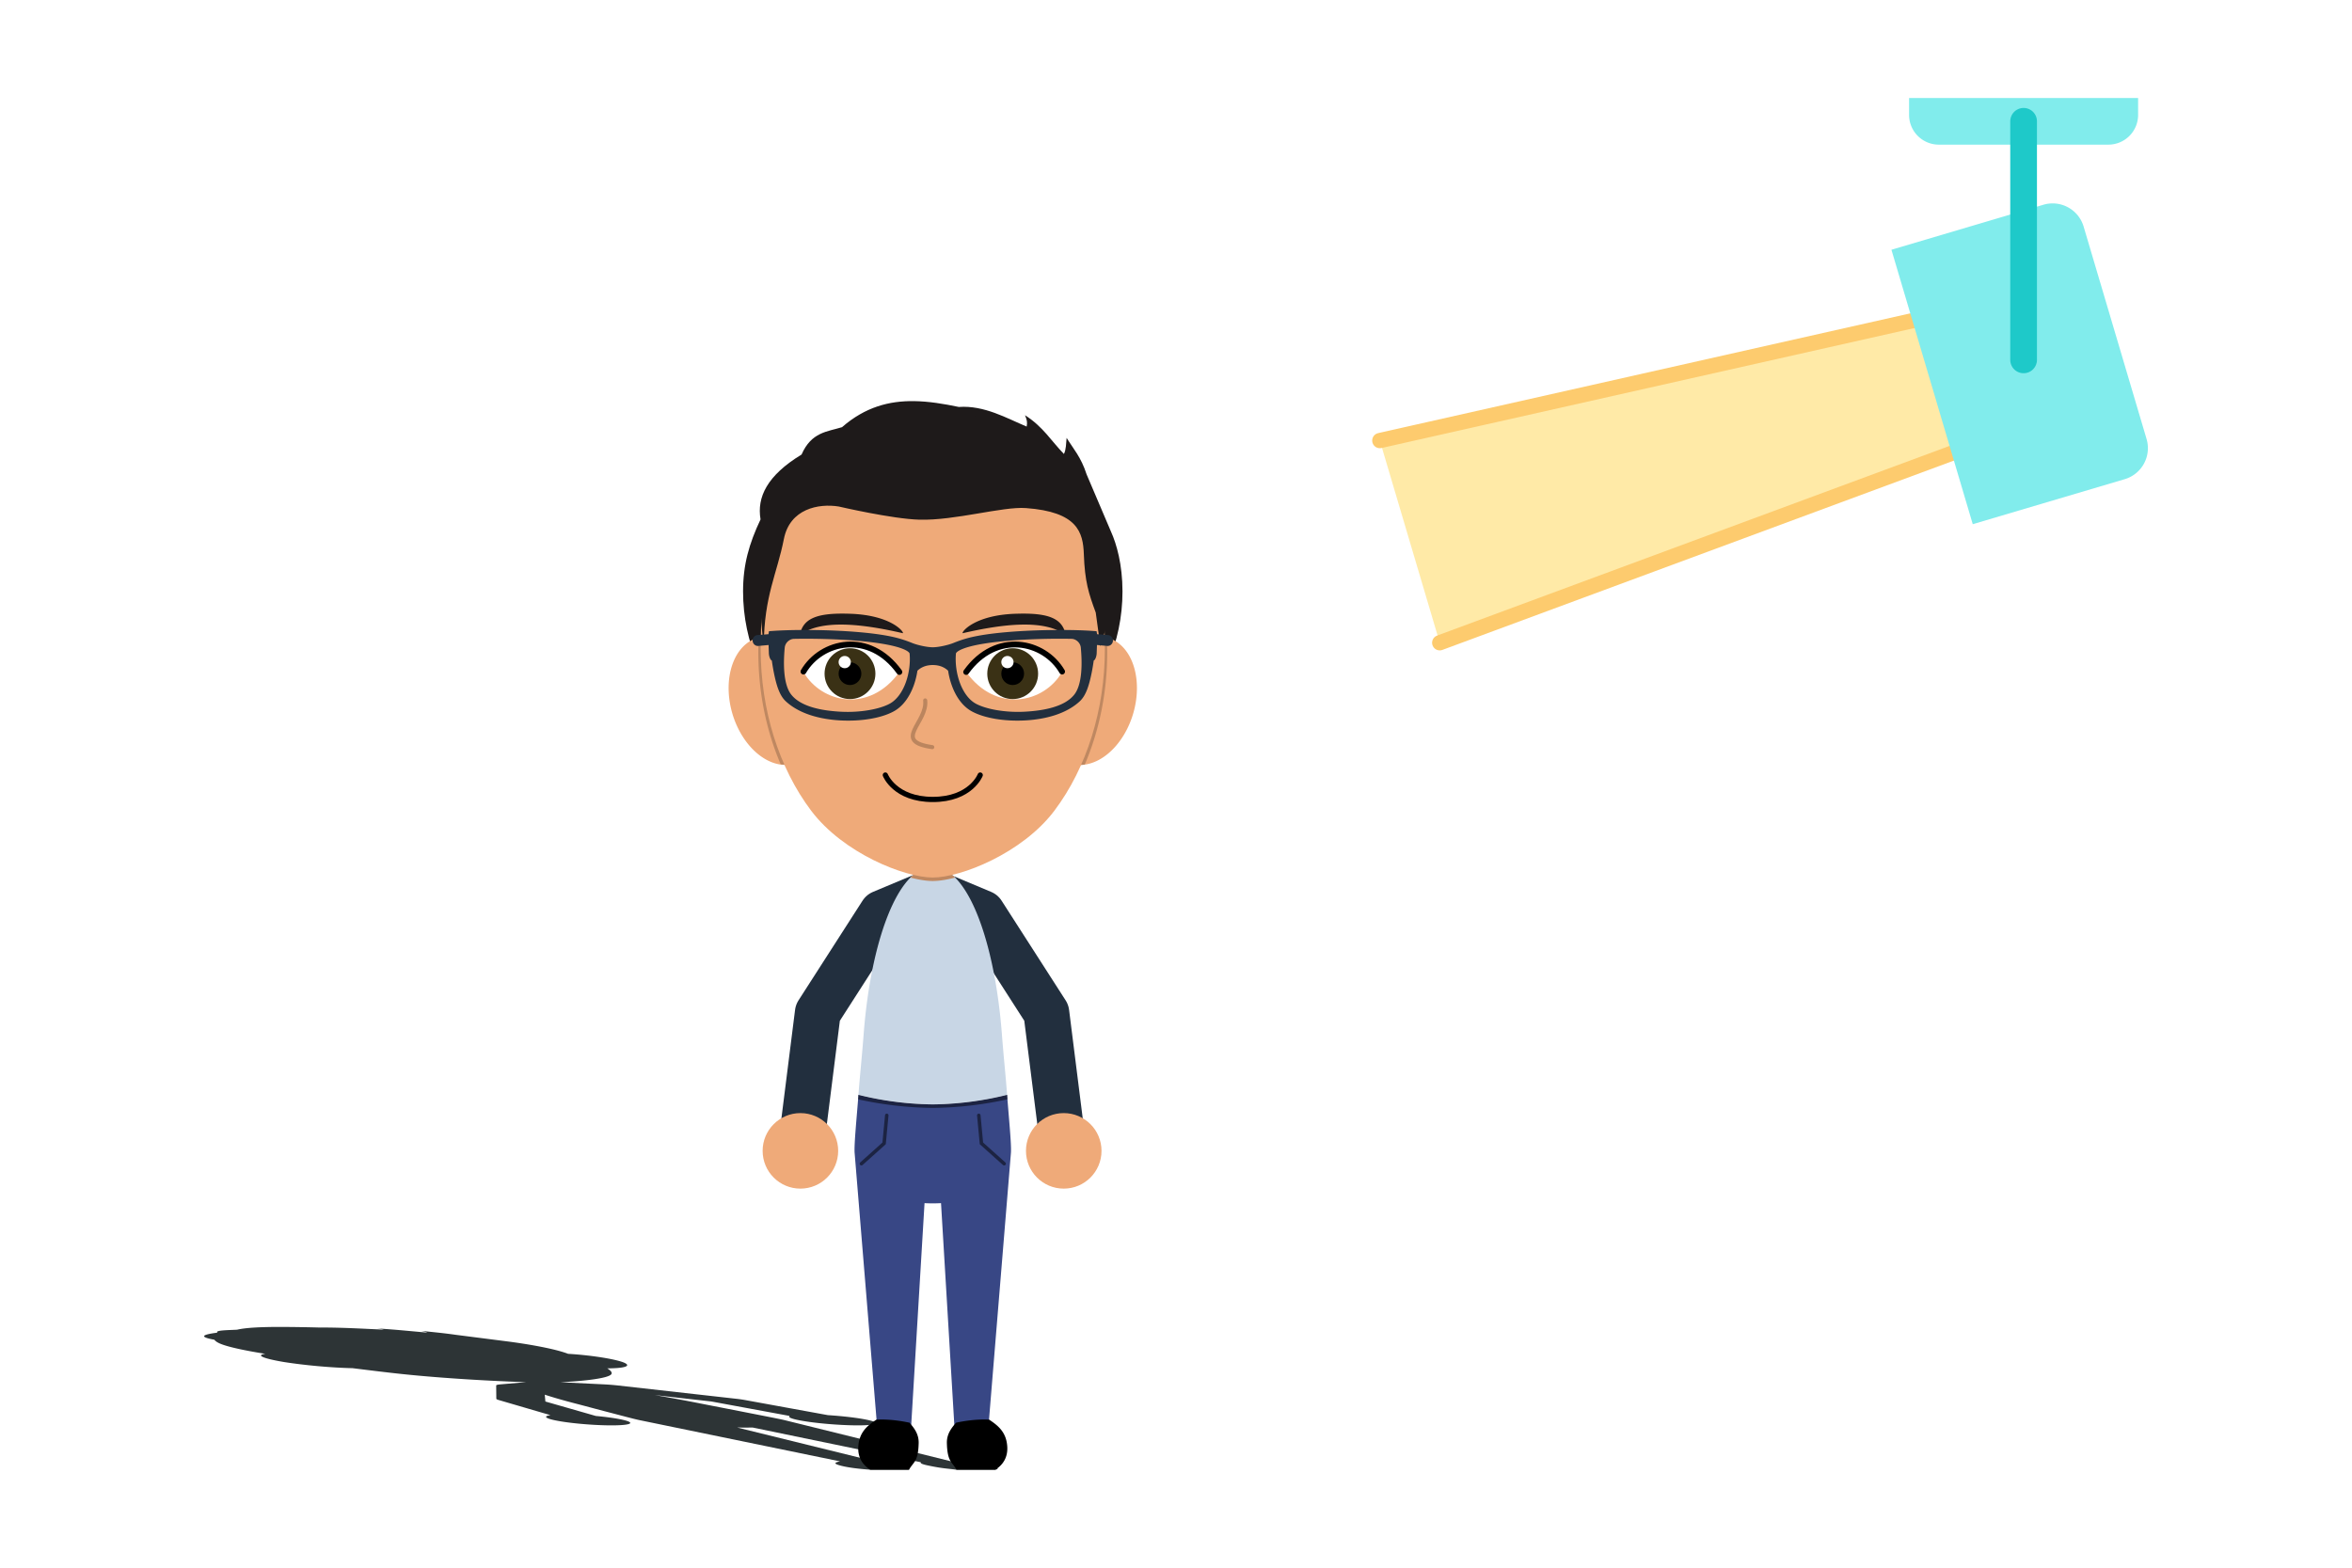 <svg xml:space="preserve" height="320" width="480" xmlns="http://www.w3.org/2000/svg"><defs><filter id="a" x="-.033" y="-.034" width="1.066" height="1.061"><feFlood flood-color="#fff" result="base"/><feMorphology result="bigger" in="SourceGraphic" operator="dilate" radius="4"/><feComposite result="drop" in="base" in2="bigger" operator="in"/><feBlend in="SourceGraphic" in2="drop"/></filter></defs><g transform="translate(-516.345 -1394)" filter="url(#a)"><path d="M641.006 1673.303c3.296-.072 4.26-.593 2.395-1.278-2.099-.719-6.7-1.412-11.11-1.679-1.018-.39-2.484-.798-4.473-1.219-2.942-.622-6.182-1.097-8.41-1.376l-10.064-1.287c-2.75-.389-4.774-.561-7.033-.807.482.124 1.121.259 1.202.354-3.393-.286-6.156-.598-10.245-.848.792.106 1.082.147 1.401.247-4.049-.18-8.986-.466-12.938-.427a346.369 346.369 0 0 0-7.832-.126c-4.011-.01-7.32.126-9.173.566-1.955.1-4.526.103-4.018.601-3.679.464-3.336.949-.611 1.449.42.555 1.418 1.031 4.017 1.654 1.756.42 3.926.83 6.381 1.22-2.032.266-.461.96 3.842 1.678 4.189.66 9.602 1.156 13.948 1.25 3.576.44 6.751.842 10.096 1.195 8.55.904 19.022 1.466 25.329 1.658l-5.248.452c-.558.047-.857.128-.855.231l.028 2.7c0 .08.169.17.49.265l10.561 3.086c-1.302.191-1.228.547.501.959 2.61.62 7.971 1.128 11.954 1.128 3.983 0 5.022-.508 2.344-1.128-1.343-.312-3.368-.591-5.543-.792l-10.294-2.95-.125-1.395c1.653.546 3.739 1.15 6.204 1.789 2.312.599 4.407 1.174 6.726 1.775 2.612.68 5.307 1.407 6.42 1.636l40.911 8.414c-.956.204-1.65.425.317.917 1.455.363 3.575.62 5.845.785h7.933c-.34-.264.742-.255-2.085-.912-1.098-.256-2.604-.443-4.233-.616l-28.772-7.084c.527.01 1.06.01 1.608.01s1.058 0 1.55-.01l34.313 7.084c-.083.174.076.36 1.253.616 3.028.657 4.027.648 6.035.912h7.933c.808-.164.638-.422-1.146-.785-2.413-.492-5.07-.713-7.846-.917l-34.02-8.414c-.926-.23-4.7-.956-8.15-1.636-3.03-.601-6.056-1.176-9.08-1.775a368.22 368.22 0 0 0-9.263-1.707l11.572 1.313 15.975 2.95c-.387.2.078.48 1.506.792 2.847.62 8.403 1.128 12.386 1.128 3.982 0 4.827-.508 1.912-1.128-1.932-.412-5.03-.768-8.035-.96l-16.917-3.085a28.303 28.303 0 0 0-1.859-.264l-24.015-2.7a47.045 47.045 0 0 0-2.917-.232l-8.855-.438c4.436-.206 9.898-.768 10.402-1.672.195-.348-.2-.744-.848-1.156" color="#000" fill="#2d3436"/><g transform="matrix(.779 0 0 .779 -671.13 457.402)"><path d="m1803.036 1503.868-4.554-36.194-16.78-26.127-13.16-5.513-13.16 5.513-16.78 26.127-4.554 36.194" fill="none" stroke="#222f3e" stroke-width="12" stroke-linejoin="round"/><path d="m1754.37 1578.885 8.498.31 3.698-61.624c.697.035 1.41.059 2.16.059a42.7 42.7 0 0 0 2.16-.06l3.697 61.624 8.499-.31 6.116-74.457c.178-2.17-.573-9.468-.999-15.237a83.77 83.77 0 0 1-19.473 2.506 83.774 83.774 0 0 1-19.474-2.506c-.426 5.769-1.176 13.066-.998 15.237z" fill="#384785"/><path d="M1768.726 1429.432c-9.213 0-16.295 19.79-18.122 44.026-.419 5.56-.99 10.847-1.352 15.732a84.788 85.88 0 0 0 19.474 2.506 84.788 85.88 0 0 0 19.473-2.506c-.36-4.885-.932-10.171-1.352-15.732-1.827-24.237-8.909-44.026-18.121-44.026z" fill="#c8d6e5"/><path d="M1763.777 1307.413c-6.453-.08-12.749 1.526-18.823 6.826-3.85 1.207-8.01 1.238-10.608 7.177-9.031 5.486-11.735 11.177-10.741 16.987-3.014 6.396-4.576 11.834-4.58 18.879 0 26.91 22.251 48.726 49.7 48.726 27.45 0 49.702-21.815 49.702-48.726 0-7.036-1.56-12.465-3.008-15.661l-6.386-14.996c-1.492-4.603-3.448-6.65-5.243-9.578-.147 1.475-.127 3.08-.708 4.213-3.322-3.404-5.45-7.137-10.19-10.15.494 1.274.658 1.77.431 2.973-5.205-2.165-11.088-5.617-17.774-5.141-3.971-.827-7.9-1.482-11.772-1.53z" fill="#1e1a1a"/><path d="M1724.556 1369.108a17.19 11.972 73.591 0 0-1.548.271 17.19 11.972 73.591 0 0-6.846 19.695 17.19 11.972 73.591 0 0 16.25 13.373 17.19 11.972 73.591 0 0 6.846-19.695 17.19 11.972 73.591 0 0-14.702-13.644zm88.34 0a11.972 17.19 16.409 0 0-14.703 13.644 11.972 17.19 16.409 0 0 6.846 19.695 11.972 17.19 16.409 0 0 16.251-13.373 11.972 17.19 16.409 0 0-6.846-19.695 11.972 17.19 16.409 0 0-1.548-.271z" fill="#efaa79"/><path d="M1724.556 1369.108a17.19 11.972 73.591 0 0-1.454.255c-.032 1.306-.075 2.606-.075 3.931 0 10.346 2.055 20.407 5.85 29.273a17.19 11.972 73.591 0 0 3.535-.12 17.19 11.972 73.591 0 0 6.846-19.695 17.19 11.972 73.591 0 0-14.702-13.644zm88.34 0a11.972 17.19 16.409 0 0-14.703 13.644 11.972 17.19 16.409 0 0 6.847 19.695 11.972 17.19 16.409 0 0 3.497.209c3.819-8.888 5.888-18.982 5.888-29.361 0-1.33-.043-2.627-.075-3.933a11.972 17.19 16.409 0 0-1.454-.254zm-44.17 60.324c-2.071 0-4.033 1.008-5.854 2.834 2.25.58 4.267.895 5.854.895 1.587 0 3.604-.315 5.853-.895-1.82-1.826-3.782-2.834-5.853-2.834z" fill="#bf8861"/><path d="M1813.807 1372.381c0 15.878-4.75 31.105-13.204 42.332-8.454 11.228-24.57 17.535-31.877 17.535-7.307 0-23.423-6.307-31.878-17.535-8.454-11.227-13.204-26.454-13.204-42.332 0-33.064 9.522-60.62 45.082-59.867 35.56.753 45.081 26.803 45.081 59.867z" fill="#efaa79"/><path d="M1759.978 1378.39c-7.857 10.936-20.432 8.157-25.13 0 4.698-8.156 17.273-10.935 25.13 0z" fill="#fff"/><path d="M1734.847 1378.281c4.7-8.046 17.274-10.826 25.13.11" fill="none" stroke="#000" stroke-width="1.522" stroke-linecap="round"/><circle cx="1747.036" cy="1378.829" r="6.66" fill="#3a3115"/><circle cx="1747.036" cy="1378.829" r="2.981"/><circle cx="1745.66" cy="1375.797" r="1.605" fill="#fff"/><path d="M1777.474 1378.39c7.857 10.936 20.431 8.157 25.13 0-4.699-8.156-17.274-10.935-25.13 0z" fill="#fff"/><path d="M1802.604 1378.281c-4.699-8.046-17.274-10.826-25.13.11" fill="none" stroke="#000" stroke-width="1.522" stroke-linecap="round"/><circle cx="1789.662" cy="1378.829" r="6.66" fill="#3a3115"/><circle cx="1789.662" cy="1378.829" r="2.981"/><circle cx="1788.286" cy="1375.797" r="1.605" fill="#fff"/><path d="M1766.738 1385.836c.675 5.838-8.82 10.704 1.854 12.246" fill="none" stroke="#bb855e" stroke-width="1.066" stroke-linecap="round"/><path d="M1756.297 1405.394s2.454 6.394 12.429 6.394 12.428-6.394 12.428-6.394" fill="none" stroke="#000" stroke-width="1.37" stroke-linecap="round"/><path d="M1724.453 1371.287c.116-12.9 3.47-18.613 5.263-27.736 1.559-7.924 9.077-9.386 14.387-8.52 0 0 13.996 3.26 21.128 3.449 9.34.248 21.747-3.481 27.868-3.043 13.531.97 15 6.324 15.202 12.07.252 7.177 1.257 10.299 3.119 15.313l1.207 8.824c11.758-33.776-14.305-60.956-40.052-60.956-39.68 0-52.607 28.813-48.122 60.599z" fill="#1e1a1a"/><path d="M1745.66 1363.097c-7.3-.09-11 1.296-11.75 5.616 5.523-4.188 16.296-2.953 26.973-.484.407-.237-2.964-4.71-13.716-5.095a62.132 62.132 0 0 0-1.508-.037zm46.132 0c-.486.01-.989.019-1.508.037-10.75.385-14.122 4.858-13.716 5.095 10.677-2.469 21.45-3.705 26.974.483-.75-4.319-4.45-5.704-11.75-5.615z" fill="#1e1a1a"/><path d="M1734.318 1367.382c-2.805.017-5.353.102-7.385.24l-1.109.075-.15.788-2.883.23c-.762.07-1.325.764-1.258 1.55.067.787.74 1.369 1.502 1.3l2.678-.245.072 2.135c.025.772.336 1.762.774 1.936a55.79 55.79 0 0 0 .544 3.216c.64 3.153 1.432 5.897 3.097 7.447 3.585 3.336 9.072 4.757 14.422 5.031 5.35.274 10.557-.587 13.828-2.352 2.512-1.355 4.22-3.91 5.258-6.735.467-1.273.795-2.607.997-3.942.808-.778 2.078-1.49 4.02-1.49 1.943 0 3.212.712 4.02 1.49.203 1.335.53 2.67.998 3.942 1.038 2.826 2.746 5.38 5.258 6.735 3.27 1.765 8.478 2.626 13.828 2.352s10.836-1.695 14.422-5.031c1.665-1.55 2.456-4.294 3.096-7.447.211-1.038.39-2.122.544-3.216.438-.174.749-1.164.775-1.936l.072-2.135 2.678.244c.762.07 1.434-.512 1.502-1.299.067-.786-.496-1.48-1.259-1.55l-2.882-.23-.15-.788-1.11-.075c-2.032-.138-4.579-.223-7.384-.24-.935-.01-1.9 0-2.883.01-3.931.04-8.169.212-12.102.55-3.932.34-7.55.842-10.295 1.58-1.373.37-2.528.789-3.8 1.297-1.273.509-3.778 1.094-5.328 1.094-1.551 0-4.056-.585-5.328-1.094-1.273-.508-2.427-.928-3.8-1.297-2.746-.738-6.363-1.24-10.296-1.58-3.933-.338-8.17-.51-12.102-.55-.983-.01-1.947-.012-2.882-.01zm.37 2.291c.803 0 1.633 0 2.484.01 3.887.04 8.083.208 11.946.54 3.862.334 7.401.837 9.921 1.514 1.26.339 2.266.729 2.883 1.1.618.372.725.643.73.684.234 2.352-.109 5.2-1.016 7.669-.907 2.469-2.363 4.521-4.212 5.519-2.643 1.426-7.66 2.353-12.692 2.095s-10.501-1.278-13.048-4.446c-2.188-2.721-2.11-8.45-1.739-12.371.117-1.228 1.227-2.254 2.422-2.28.746-.016 1.52-.026 2.32-.03zm68.076 0c.8 0 1.574.015 2.321.031 1.195.025 2.305 1.052 2.421 2.28.371 3.92.45 9.649-1.739 12.37-2.546 3.169-8.015 4.189-13.047 4.446-5.033.258-10.049-.669-12.692-2.095-1.85-.997-3.305-3.05-4.212-5.518-.907-2.47-1.25-5.318-1.016-7.67 0-.04.112-.312.73-.683.617-.372 1.622-.762 2.882-1.1 2.52-.677 6.06-1.18 9.922-1.514 3.862-.333 8.059-.5 11.946-.54.851-.01 1.68-.01 2.484-.01z" color="#000" fill="#222f3e"/><path d="M1803.036 1493.973c-5.465 0-9.895 4.43-9.895 9.895s4.43 9.896 9.895 9.896 9.895-4.43 9.895-9.896c0-5.465-4.43-9.895-9.895-9.895zm-68.988 0c-5.465 0-9.895 4.43-9.895 9.895s4.43 9.896 9.895 9.896 9.895-4.43 9.895-9.896c0-5.465-4.43-9.895-9.895-9.895z" fill="#efaa79"/><path d="M1754.958 1574.267c-.34 0-.673.015-1.002.032-2.38 1.59-4.525 3.302-4.745 7.102-.162 2.792 1.128 4.757 3.125 6.009h10.185c1.061-2.01 2.399-1.938 2.51-6.985.05-2.245-1.072-3.818-2.408-5.328-2.663-.568-5.29-.859-7.665-.83zm27.536 0c-2.375-.03-5.002.262-7.665.83-1.336 1.51-2.459 3.083-2.409 5.328.112 5.047 1.45 4.974 2.511 6.985h10.185c1.997-1.252 3.287-3.217 3.125-6.01-.22-3.799-2.365-5.51-4.745-7.102a25.113 25.113 0 0 0-1.002-.032z"/><path d="m1787.424 1507.237-5.949-5.33-.695-7.34m-30.752 12.67 5.949-5.33.695-7.34" fill="none" stroke="#000" stroke-width=".913" stroke-linecap="round" stroke-opacity=".5"/><path d="M1749.253 1489.19c-.028.378-.065.786-.095 1.175a91.516 87.16 0 0 0 19.568 2.258 91.516 87.16 0 0 0 19.569-2.258c-.03-.39-.067-.797-.095-1.175a83.77 83.77 0 0 1-19.474 2.506 83.774 83.774 0 0 1-19.473-2.506z" fill-opacity=".5"/></g><path d="M905.953 1414v3.451a6.074 6.074 0 0 0 6.074 6.074h34.593a6.074 6.074 0 0 0 6.074-6.074V1414Z" fill="#81ecec"/><path d="m797.943 1483.929 123.933-27.9 7.426 25.067-119.133 44.104" fill="#ffeaa7" stroke="#fdcb6e" stroke-width="3.116" stroke-linecap="round" stroke-linejoin="round"/><path d="M941.574 1440.246a6.602 6.602 0 0 0-8.204-4.455l-31.017 9.188 16.595 56.019 31.016-9.188a6.602 6.602 0 0 0 4.455-8.205z" fill="#81ecec"/><path d="M929.324 1418.762v48.695" fill="none" stroke="#1ec9c9" stroke-width="5.453" stroke-linecap="round"/></g></svg>